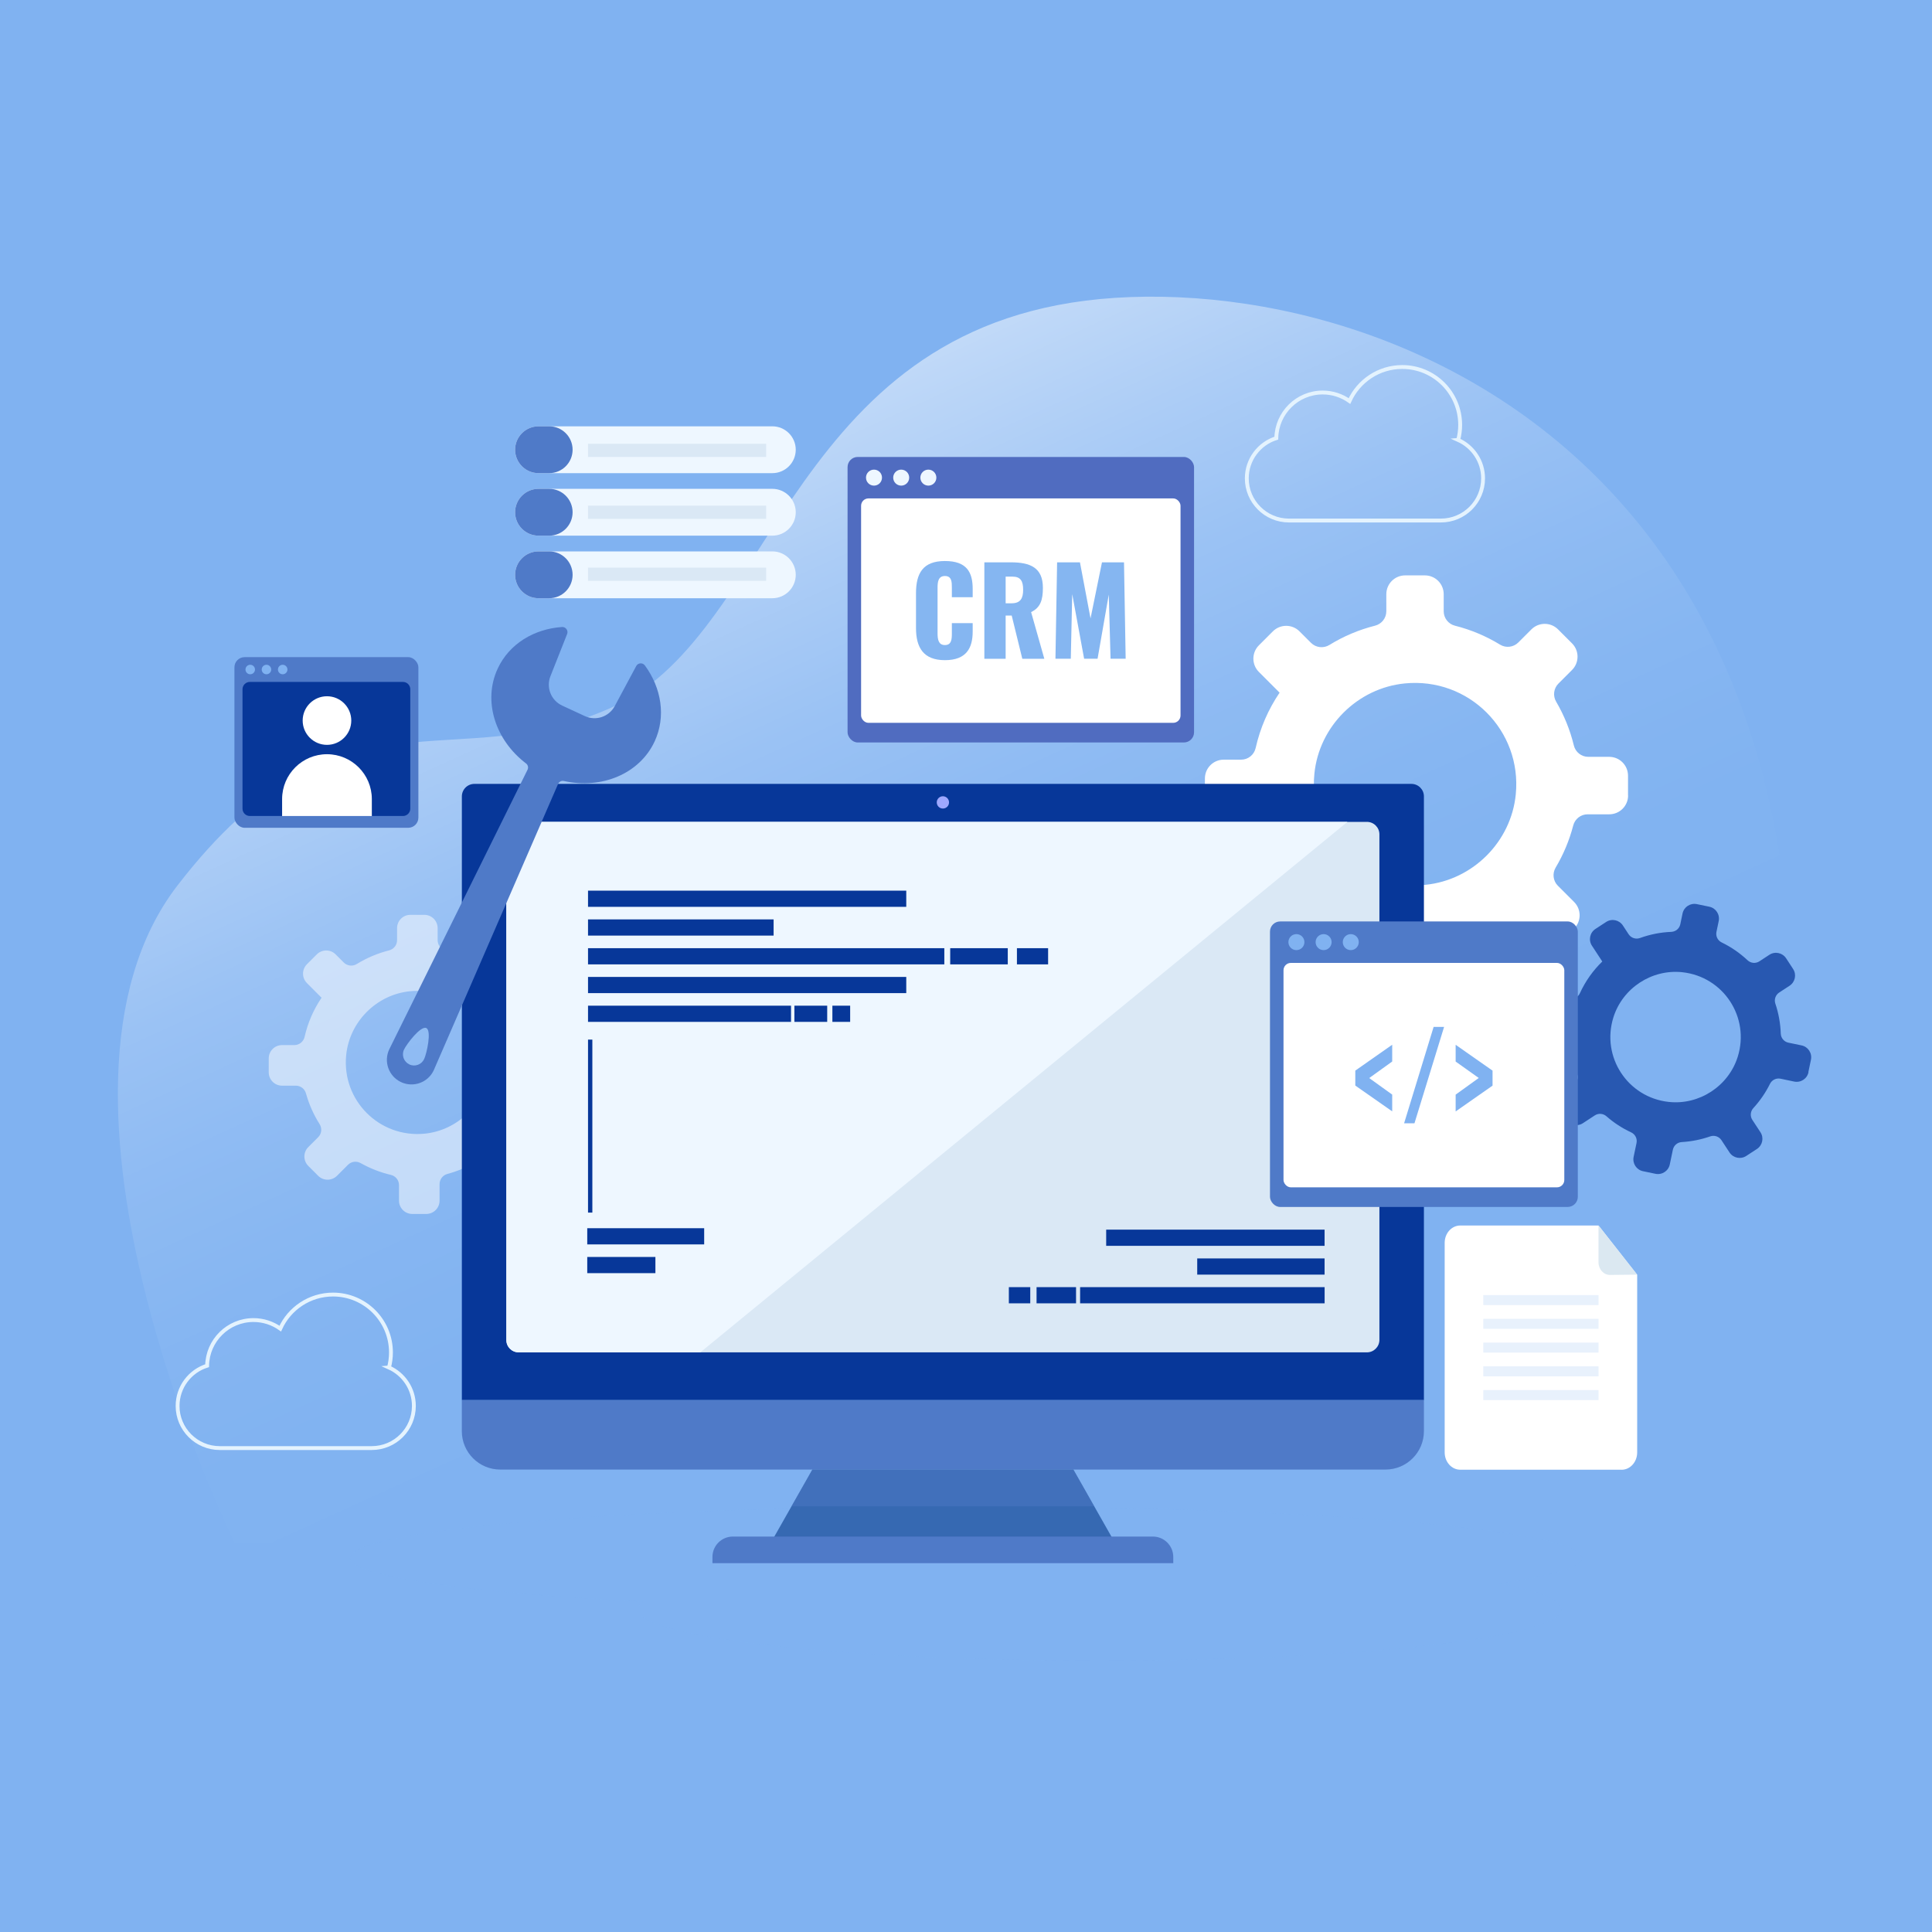 <?xml version="1.0" encoding="UTF-8"?>
<svg xmlns="http://www.w3.org/2000/svg" xmlns:xlink="http://www.w3.org/1999/xlink" viewBox="0 0 500 500">
  <defs>
    <style>
      .cls-1 {
        fill: #85b6f1;
      }

      .cls-2 {
        fill: #eef7ff;
      }

      .cls-3 {
        fill: #3669b2;
      }

      .cls-4 {
        fill: #dbe8f1;
      }

      .cls-5, .cls-6 {
        fill: #fff;
      }

      .cls-7, .cls-8 {
        fill: #073799;
      }

      .cls-9 {
        fill: none;
        stroke: #e4f3fe;
        stroke-miterlimit: 10;
      }

      .cls-10 {
        opacity: .18;
      }

      .cls-10, .cls-11, .cls-12 {
        fill: #80b2f1;
      }

      .cls-10, .cls-13, .cls-12 {
        mix-blend-mode: multiply;
      }

      .cls-14, .cls-13 {
        fill: #4f7ac8;
      }

      .cls-15 {
        isolation: isolate;
      }

      .cls-16 {
        fill: url(#Degradado_sin_nombre_9);
      }

      .cls-6 {
        opacity: .51;
      }

      .cls-17 {
        fill: #9ea8ff;
      }

      .cls-13 {
        opacity: .43;
      }

      .cls-12 {
        opacity: .3;
      }

      .cls-18 {
        fill: #dae8f5;
      }

      .cls-8 {
        opacity: .73;
      }

      .cls-19 {
        fill: #506cc0;
      }
    </style>
    <linearGradient id="Degradado_sin_nombre_9" data-name="Degradado sin nombre 9" x1="145.24" y1="48.25" x2="277.23" y2="337.84" gradientUnits="userSpaceOnUse">
      <stop offset="0" stop-color="#fff"/>
      <stop offset=".06" stop-color="#fff" stop-opacity=".87"/>
      <stop offset=".16" stop-color="#fff" stop-opacity=".67"/>
      <stop offset=".26" stop-color="#fff" stop-opacity=".49"/>
      <stop offset=".37" stop-color="#fff" stop-opacity=".34"/>
      <stop offset=".48" stop-color="#fff" stop-opacity=".21"/>
      <stop offset=".59" stop-color="#fff" stop-opacity=".12"/>
      <stop offset=".71" stop-color="#fff" stop-opacity=".05"/>
      <stop offset=".84" stop-color="#fff" stop-opacity=".01"/>
      <stop offset="1" stop-color="#fff" stop-opacity="0"/>
    </linearGradient>
  </defs>
  <g class="cls-15">
    <g id="Layer_2" data-name="Layer 2">
      <g id="OBJECTS">
        <g>
          <rect class="cls-11" width="500" height="500"/>
          <path class="cls-16" d="M60.67,399.35s-56.63-115.94-14.71-170.23c42.44-54.96,71.24-26.94,113.15-46.4,41.91-19.46,45.48-100.21,129.49-105.64,84.01-5.43,231.52,61.04,153.11,320.57l-381.03,1.7Z"/>
          <g>
            <path class="cls-12" d="M409.42,403.16c0-7.36-71.37-13.32-159.42-13.32s-159.42,5.96-159.42,13.32c0,4.79,30.31,9,75.79,11.34-.86.65-1.31,1.31-1.31,1.98,0,7.36,53.52,13.32,119.54,13.32s119.54-5.96,119.54-13.32c0-2.43-5.84-4.71-16.02-6.67,13.54-1.96,21.29-4.23,21.29-6.66Z"/>
            <path class="cls-5" d="M421.33,205.85v-5.11c0-2.69-2.18-4.87-4.87-4.87h-5.41c-1.78,0-3.32-1.22-3.74-2.95-.98-4.04-2.54-7.84-4.58-11.33-.89-1.52-.65-3.43.59-4.68l3.52-3.52c1.9-1.9,1.9-4.99,0-6.89l-3.62-3.62c-1.9-1.9-4.99-1.9-6.89,0l-3.39,3.39c-1.26,1.26-3.21,1.49-4.73.56-3.57-2.18-7.5-3.85-11.67-4.9-1.71-.43-2.91-1.97-2.91-3.73v-4.42c0-2.69-2.18-4.87-4.87-4.87h-5.11c-2.69,0-4.87,2.18-4.87,4.87v4.41c0,1.77-1.21,3.31-2.93,3.74-4.22,1.06-8.19,2.76-11.79,4.98-1.53.94-3.5.73-4.77-.54l-2.98-2.98c-1.9-1.9-4.98-1.9-6.89,0l-3.62,3.62c-1.9,1.9-1.9,4.99,0,6.89l5.36,5.36c-2.9,4.28-5.03,9.12-6.2,14.33-.4,1.76-1.95,3.01-3.75,3.01h-4.51c-2.69,0-4.87,2.18-4.87,4.87v5.11c0,2.69,2.18,4.87,4.87,4.87h5.05c1.73,0,3.24,1.15,3.71,2.82,1.12,4.02,2.82,7.81,5,11.25.97,1.53.76,3.52-.52,4.8l-3.62,3.62c-1.9,1.9-1.9,4.98,0,6.89l3.62,3.62c1.9,1.9,4.99,1.9,6.89,0l4.03-4.03c1.23-1.23,3.11-1.48,4.62-.62,3.42,1.93,7.13,3.4,11.06,4.32,1.75.41,2.99,1.96,2.99,3.75v5.68c0,2.69,2.18,4.87,4.87,4.87h5.11c2.69,0,4.87-2.18,4.87-4.87v-6.05c0-1.75,1.17-3.26,2.86-3.72,3.82-1.03,7.43-2.58,10.74-4.57,1.52-.92,3.47-.69,4.73.57l4.16,4.16c1.9,1.9,4.98,1.9,6.89,0l3.62-3.62c1.9-1.9,1.9-4.99,0-6.89l-4.2-4.2c-1.25-1.25-1.48-3.18-.58-4.7,2-3.36,3.54-7.02,4.55-10.9.44-1.7,1.97-2.89,3.73-2.89h5.6c2.69,0,4.87-2.18,4.87-4.87ZM368.89,228.99c-16.56,1.64-30.37-12.17-28.73-28.73,1.21-12.26,11.13-22.17,23.39-23.39,16.56-1.64,30.37,12.17,28.73,28.73-1.21,12.26-11.13,22.17-23.39,23.39Z"/>
            <path class="cls-6" d="M146.99,277.03v-3.62c0-1.9-1.54-3.44-3.44-3.44h-3.83c-1.26,0-2.35-.86-2.65-2.09-.69-2.85-1.79-5.55-3.24-8.01-.63-1.07-.46-2.43.42-3.31l2.49-2.49c1.34-1.34,1.34-3.52,0-4.87l-2.56-2.56c-1.34-1.34-3.52-1.34-4.87,0l-2.39,2.39c-.89.89-2.27,1.05-3.35.39-2.53-1.54-5.3-2.72-8.25-3.46-1.21-.3-2.06-1.39-2.06-2.64v-3.12c0-1.9-1.54-3.44-3.44-3.44h-3.62c-1.9,0-3.44,1.54-3.44,3.44v3.12c0,1.25-.86,2.34-2.07,2.64-2.98.75-5.79,1.95-8.34,3.52-1.08.67-2.48.52-3.38-.38l-2.11-2.11c-1.34-1.34-3.52-1.34-4.87,0l-2.56,2.56c-1.34,1.34-1.34,3.53,0,4.87l3.79,3.79c-2.05,3.03-3.56,6.45-4.39,10.13-.28,1.24-1.38,2.13-2.65,2.13h-3.19c-1.9,0-3.44,1.54-3.44,3.44v3.62c0,1.9,1.54,3.44,3.44,3.44h3.57c1.22,0,2.29.81,2.62,1.99.79,2.85,1.99,5.52,3.53,7.96.68,1.08.54,2.49-.37,3.39l-2.56,2.56c-1.34,1.34-1.34,3.52,0,4.87l2.56,2.56c1.34,1.34,3.52,1.34,4.87,0l2.85-2.85c.87-.87,2.2-1.04,3.27-.44,2.42,1.36,5.04,2.4,7.82,3.05,1.24.29,2.11,1.38,2.11,2.65v4.02c0,1.9,1.54,3.44,3.44,3.44h3.62c1.9,0,3.44-1.54,3.44-3.44v-4.28c0-1.23.83-2.31,2.02-2.63,2.7-.73,5.25-1.82,7.59-3.23,1.08-.65,2.45-.49,3.34.4l2.94,2.94c1.34,1.34,3.52,1.34,4.87,0l2.56-2.56c1.34-1.34,1.34-3.53,0-4.87l-2.97-2.97c-.88-.88-1.05-2.25-.41-3.33,1.41-2.38,2.51-4.97,3.22-7.71.31-1.2,1.39-2.04,2.64-2.04h3.96c1.9,0,3.44-1.54,3.44-3.44ZM109.91,293.39c-11.71,1.16-21.48-8.6-20.32-20.32.86-8.67,7.87-15.68,16.54-16.54,11.71-1.16,21.48,8.6,20.32,20.32-.86,8.67-7.87,15.68-16.54,16.54Z"/>
            <path class="cls-8" d="M468,277.48l.67-3.22c.35-1.7-.73-3.36-2.43-3.71l-3.41-.71c-1.12-.23-1.93-1.21-1.97-2.35-.09-2.67-.57-5.28-1.4-7.75-.36-1.07.04-2.25.99-2.87l2.69-1.76c1.45-.95,1.86-2.89.91-4.34l-1.8-2.76c-.95-1.45-2.89-1.86-4.34-.91l-2.58,1.69c-.96.63-2.22.51-3.06-.27-1.97-1.85-4.22-3.41-6.71-4.62-1.02-.5-1.58-1.62-1.34-2.74l.58-2.79c.35-1.7-.73-3.36-2.43-3.71l-3.22-.67c-1.7-.35-3.36.73-3.71,2.43l-.58,2.78c-.23,1.12-1.2,1.92-2.34,1.97-2.8.11-5.52.66-8.09,1.59-1.09.39-2.3,0-2.94-.97l-1.49-2.27c-.95-1.45-2.89-1.86-4.34-.91l-2.76,1.8c-1.45.95-1.86,2.89-.91,4.34l2.68,4.09c-2.39,2.32-4.37,5.09-5.8,8.22-.48,1.06-1.63,1.64-2.76,1.4l-2.84-.59c-1.7-.35-3.36.73-3.71,2.43l-.67,3.22c-.35,1.7.73,3.36,2.43,3.71l3.19.66c1.09.23,1.89,1.15,1.97,2.26.17,2.68.75,5.29,1.67,7.75.41,1.09.02,2.32-.96,2.96l-2.76,1.81c-1.45.95-1.86,2.89-.91,4.34l1.8,2.76c.95,1.45,2.89,1.86,4.34.91l3.07-2.01c.93-.61,2.16-.52,3,.21,1.9,1.67,4.05,3.08,6.41,4.18,1.05.49,1.63,1.63,1.39,2.76l-.75,3.58c-.35,1.7.73,3.36,2.43,3.71l3.22.67c1.7.35,3.36-.73,3.71-2.43l.8-3.81c.23-1.1,1.17-1.9,2.29-1.97,2.55-.15,5.02-.65,7.37-1.47,1.08-.38,2.28.02,2.91.98l2.08,3.17c.95,1.45,2.89,1.86,4.34.91l2.76-1.8c1.45-.95,1.86-2.89.91-4.34l-2.1-3.2c-.62-.95-.51-2.2.26-3.04,1.7-1.86,3.16-3.96,4.31-6.28.5-1.01,1.62-1.56,2.73-1.33l3.53.74c1.7.35,3.36-.73,3.71-2.43ZM431.89,285.18c-10.66-1.15-17.55-11.67-14.34-21.9,2.38-7.57,9.94-12.52,17.83-11.67,10.66,1.15,17.55,11.67,14.34,21.9-2.38,7.57-9.94,12.52-17.83,11.67Z"/>
            <path class="cls-9" d="M377.38,113.85c.33-1.24.51-2.54.51-3.88,0-8.28-6.71-14.99-14.99-14.99-6.08,0-11.31,3.62-13.66,8.81-1.96-1.39-4.35-2.21-6.93-2.21-6.56,0-11.89,5.27-12,11.81-4.43,1.39-7.64,5.53-7.64,10.41,0,6.03,4.89,10.91,10.91,10.91h39.33c6.03,0,10.91-4.89,10.91-10.91,0-4.43-2.65-8.24-6.45-9.95Z"/>
            <path class="cls-9" d="M100.67,353.9c.33-1.24.51-2.54.51-3.88,0-8.28-6.71-14.99-14.99-14.99-6.08,0-11.31,3.62-13.66,8.81-1.96-1.39-4.35-2.21-6.93-2.21-6.56,0-11.89,5.27-12,11.81-4.43,1.39-7.64,5.53-7.64,10.41,0,6.03,4.89,10.91,10.91,10.91h39.33c6.03,0,10.91-4.89,10.91-10.91,0-4.43-2.65-8.24-6.45-9.95Z"/>
          </g>
          <g>
            <g>
              <path class="cls-7" d="M122.77,202.87h242.5c1.79,0,3.24,1.45,3.24,3.24v156.24H119.53v-156.24c0-1.79,1.45-3.24,3.24-3.24Z"/>
              <path class="cls-18" d="M134.28,212.7h219.47c1.79,0,3.24,1.45,3.24,3.24v130.81c0,1.79-1.45,3.24-3.24,3.24h-219.47c-1.79,0-3.24-1.45-3.24-3.24v-130.81c0-1.79,1.45-3.24,3.24-3.24Z"/>
              <path class="cls-2" d="M181.24,349.99h-47.04c-1.74,0-3.16-1.41-3.16-3.16v-130.98c0-1.74,1.41-3.16,3.16-3.16h214.53"/>
              <path class="cls-17" d="M245.61,207.66c0,.88-.71,1.59-1.59,1.59s-1.59-.71-1.59-1.59.71-1.59,1.59-1.59,1.59.71,1.59,1.59Z"/>
              <g>
                <g>
                  <rect class="cls-7" x="152.18" y="230.5" width="82.36" height="4.19"/>
                  <rect class="cls-7" x="152.18" y="252.83" width="82.36" height="4.19"/>
                  <rect class="cls-7" x="152.18" y="237.94" width="48.03" height="4.19"/>
                  <g>
                    <rect class="cls-7" x="152.18" y="245.39" width="92.21" height="4.19"/>
                    <rect class="cls-7" x="245.91" y="245.39" width="14.9" height="4.19"/>
                    <rect class="cls-7" x="263.18" y="245.39" width="8.07" height="4.19"/>
                  </g>
                  <g>
                    <rect class="cls-7" x="152.18" y="260.27" width="52.54" height="4.19"/>
                    <rect class="cls-7" x="205.59" y="260.27" width="8.49" height="4.19"/>
                    <rect class="cls-7" x="215.42" y="260.27" width="4.6" height="4.19"/>
                  </g>
                </g>
                <g>
                  <rect class="cls-7" x="151.98" y="317.86" width="30.26" height="4.19"/>
                  <rect class="cls-7" x="151.98" y="325.3" width="17.64" height="4.19"/>
                </g>
                <g>
                  <rect class="cls-7" x="286.28" y="318.23" width="56.52" height="4.19" transform="translate(629.08 640.65) rotate(180)"/>
                  <rect class="cls-7" x="309.84" y="325.67" width="32.96" height="4.19" transform="translate(652.64 655.54) rotate(180)"/>
                  <g>
                    <rect class="cls-7" x="279.52" y="333.12" width="63.28" height="4.19" transform="translate(622.33 670.42) rotate(180)"/>
                    <rect class="cls-7" x="268.25" y="333.12" width="10.22" height="4.19" transform="translate(546.73 670.42) rotate(180)"/>
                    <rect class="cls-7" x="261.09" y="333.12" width="5.54" height="4.19" transform="translate(527.72 670.42) rotate(180)"/>
                  </g>
                </g>
                <rect class="cls-7" x="152.18" y="269.05" width="1.12" height="44.77"/>
              </g>
            </g>
            <path class="cls-14" d="M119.53,362.34h248.98v8.04c0,5.49-4.45,9.94-9.94,9.94h-229.11c-5.49,0-9.94-4.45-9.94-9.94v-8.04h0Z"/>
            <polygon class="cls-3" points="288.59 399.35 199.44 399.35 210.24 380.32 277.79 380.32 288.59 399.35"/>
            <path class="cls-14" d="M189.67,397.66h108.69c2.92,0,5.28,2.37,5.28,5.28v1.61h-119.26v-1.61c0-2.92,2.37-5.28,5.28-5.28Z"/>
            <polygon class="cls-13" points="210.24 380.32 204.84 389.84 283.19 389.84 277.79 380.32 210.24 380.32"/>
          </g>
          <g>
            <g>
              <rect class="cls-14" x="328.67" y="238.47" width="79.67" height="73.89" rx="2.63" ry="2.63"/>
              <rect class="cls-5" x="332.17" y="249.2" width="72.67" height="58.08" rx="1.9" ry="1.9"/>
              <g>
                <path class="cls-11" d="M350.75,280.95v-3.88l9.55-6.69v4.34l-5.95,4.28,5.95,4.28v4.34l-9.55-6.68Z"/>
                <path class="cls-11" d="M371.02,265.76h2.71l-7.67,24.95h-2.68l7.64-24.95Z"/>
                <path class="cls-11" d="M376.72,283.29l5.98-4.31-5.98-4.25v-4.34l9.55,6.69v3.88l-9.55,6.68v-4.34Z"/>
              </g>
              <g>
                <path class="cls-11" d="M337.58,243.82c0,1.14-.92,2.07-2.07,2.07s-2.07-.92-2.07-2.07.92-2.07,2.07-2.07,2.07.92,2.07,2.07Z"/>
                <circle class="cls-11" cx="342.55" cy="243.82" r="2.07"/>
                <circle class="cls-11" cx="349.58" cy="243.82" r="2.07"/>
              </g>
            </g>
            <g>
              <rect class="cls-19" x="219.35" y="118.26" width="89.67" height="73.89" rx="2.63" ry="2.63"/>
              <rect class="cls-5" x="222.85" y="128.99" width="82.67" height="58.08" rx="1.9" ry="1.9"/>
              <g>
                <path class="cls-1" d="M237.06,162.54v-9c0-5.18,1.79-8.35,7.49-8.35s7.18,2.96,7.18,7.21v2.16h-5.39v-2.5c0-1.45-.03-2.99-1.79-2.99s-1.91,1.57-1.91,3.08v11.74c0,1.69.28,3.05,1.91,3.05,1.72,0,1.79-1.54,1.79-3.05v-2.62h5.39v2.16c0,4.25-1.6,7.42-7.18,7.42s-7.49-3.27-7.49-8.32Z"/>
                <path class="cls-1" d="M254.74,145.53h6.87c5.02,0,8.29,1.36,8.29,6.59,0,3.08-.59,5.11-3.05,6.29l3.42,12.08h-5.7l-2.74-11.18h-1.57v11.18h-5.51v-24.95ZM261.8,156.13c2.31,0,2.99-1.29,2.99-3.51s-.65-3.39-2.74-3.39h-1.79v6.9h1.54Z"/>
                <path class="cls-1" d="M273.57,145.53h5.92l2.74,14.51,2.96-14.51h5.7l.43,24.95h-3.91l-.46-16.61-2.9,16.61h-3.48l-3.08-16.73-.37,16.73h-3.97l.43-24.95Z"/>
              </g>
              <g>
                <path class="cls-2" d="M228.26,123.61c0,1.14-.92,2.07-2.07,2.07s-2.07-.92-2.07-2.07.92-2.07,2.07-2.07,2.07.92,2.07,2.07Z"/>
                <circle class="cls-2" cx="233.23" cy="123.61" r="2.07"/>
                <circle class="cls-2" cx="240.26" cy="123.61" r="2.07"/>
              </g>
            </g>
            <g>
              <g>
                <path class="cls-5" d="M419.67,380.36h-41.76c-2.23,0-4.03-2.01-4.03-4.48v-54.24c0-2.48,1.81-4.48,4.03-4.48h35.78l10.01,12.74v45.99c0,2.48-1.81,4.48-4.03,4.48Z"/>
                <path class="cls-4" d="M413.69,317.15v9.52c0,1.82,1.34,3.3,2.98,3.28l7.03-.07-10.01-12.74Z"/>
              </g>
              <g>
                <rect class="cls-10" x="383.87" y="335.16" width="29.84" height="2.59"/>
                <rect class="cls-10" x="383.87" y="341.31" width="29.84" height="2.59"/>
                <rect class="cls-10" x="383.87" y="347.46" width="29.84" height="2.59"/>
                <rect class="cls-10" x="383.87" y="353.6" width="29.84" height="2.59"/>
                <rect class="cls-10" x="383.87" y="359.75" width="29.84" height="2.59"/>
              </g>
            </g>
            <path class="cls-14" d="M169.42,191.88c2.98-6.42,1.76-13.83-2.52-19.66-.58-.79-1.79-.71-2.25.16l-5.55,10.35c-1.49,2.78-4.89,3.92-7.75,2.59l-5.87-2.72c-2.86-1.33-4.19-4.66-3.03-7.59l4.32-10.92c.36-.91-.35-1.89-1.33-1.82-7.22.5-13.66,4.35-16.64,10.77-3.9,8.41-.61,18.51,7.35,24.55.5.38.65,1.07.37,1.63l-35.77,72.32c-1.53,3.2-.15,7.03,3.06,8.52h0c3.22,1.49,7.03.07,8.48-3.16l32.14-74.01c.25-.58.87-.91,1.49-.77,9.75,2.18,19.59-1.83,23.5-10.24ZM105.95,275.47c-1.44-.67-2.07-2.38-1.4-3.82.67-1.44,4.33-6.26,5.77-5.59,1.44.67.12,6.57-.55,8.02-.67,1.44-2.38,2.07-3.82,1.4Z"/>
            <g>
              <g>
                <rect class="cls-14" x="60.67" y="170.07" width="47.61" height="44.16" rx="2.63" ry="2.63"/>
                <path class="cls-7" d="M64.66,176.48h39.62c1.05,0,1.9.85,1.9,1.9v30.9c0,1.05-.85,1.9-1.9,1.9h-39.62c-1.05,0-1.9-.85-1.9-1.9v-30.9c0-1.05.85-1.9,1.9-1.9Z"/>
                <g>
                  <path class="cls-11" d="M65.99,173.27c0,.68-.55,1.23-1.23,1.23s-1.23-.55-1.23-1.23.55-1.23,1.23-1.23,1.23.55,1.23,1.23Z"/>
                  <path class="cls-11" d="M70.19,173.27c0,.68-.55,1.23-1.23,1.23s-1.23-.55-1.23-1.23.55-1.23,1.23-1.23,1.23.55,1.23,1.23Z"/>
                  <path class="cls-11" d="M74.39,173.27c0,.68-.55,1.23-1.23,1.23s-1.23-.55-1.23-1.23.55-1.23,1.23-1.23,1.23.55,1.23,1.23Z"/>
                </g>
              </g>
              <path class="cls-5" d="M84.62,180.19c3.47,0,6.29,2.82,6.29,6.29,0,3.47-2.82,6.29-6.29,6.29s-6.29-2.82-6.29-6.29c0-3.47,2.82-6.29,6.29-6.29Z"/>
              <path class="cls-5" d="M96.23,211.19h-23.22v-4.39c0-6.41,5.2-11.61,11.61-11.61h0c6.41,0,11.61,5.2,11.61,11.61v4.39Z"/>
            </g>
            <g>
              <g>
                <path class="cls-2" d="M199.88,122.45h-60.51c-3.34,0-6.06-2.71-6.06-6.06h0c0-3.34,2.71-6.06,6.06-6.06h60.51c3.34,0,6.06,2.71,6.06,6.06h0c0,3.34-2.71,6.06-6.06,6.06Z"/>
                <path class="cls-14" d="M142.13,122.45h-2.76c-3.34,0-6.06-2.71-6.06-6.06h0c0-3.34,2.71-6.06,6.06-6.06h2.76c3.34,0,6.06,2.71,6.06,6.06h0c0,3.34-2.71,6.06-6.06,6.06Z"/>
                <path class="cls-2" d="M199.88,138.63h-60.51c-3.34,0-6.06-2.71-6.06-6.06h0c0-3.34,2.71-6.06,6.06-6.06h60.51c3.34,0,6.06,2.71,6.06,6.06h0c0,3.34-2.71,6.06-6.06,6.06Z"/>
                <path class="cls-14" d="M142.13,138.63h-2.76c-3.34,0-6.06-2.71-6.06-6.06h0c0-3.34,2.71-6.06,6.06-6.06h2.76c3.34,0,6.06,2.71,6.06,6.06h0c0,3.34-2.71,6.06-6.06,6.06Z"/>
                <path class="cls-2" d="M199.88,154.82h-60.51c-3.34,0-6.06-2.71-6.06-6.06h0c0-3.34,2.71-6.06,6.06-6.06h60.51c3.34,0,6.06,2.71,6.06,6.06h0c0,3.34-2.71,6.06-6.06,6.06Z"/>
                <path class="cls-14" d="M142.13,154.82h-2.76c-3.34,0-6.06-2.71-6.06-6.06h0c0-3.34,2.71-6.06,6.06-6.06h2.76c3.34,0,6.06,2.71,6.06,6.06h0c0,3.34-2.71,6.06-6.06,6.06Z"/>
              </g>
              <g>
                <rect class="cls-18" x="152.18" y="114.85" width="46.1" height="3.41"/>
                <rect class="cls-18" x="152.18" y="130.87" width="46.1" height="3.41"/>
                <rect class="cls-18" x="152.18" y="146.9" width="46.1" height="3.41"/>
              </g>
            </g>
          </g>
        </g>
      </g>
    </g>
  </g>
</svg>
